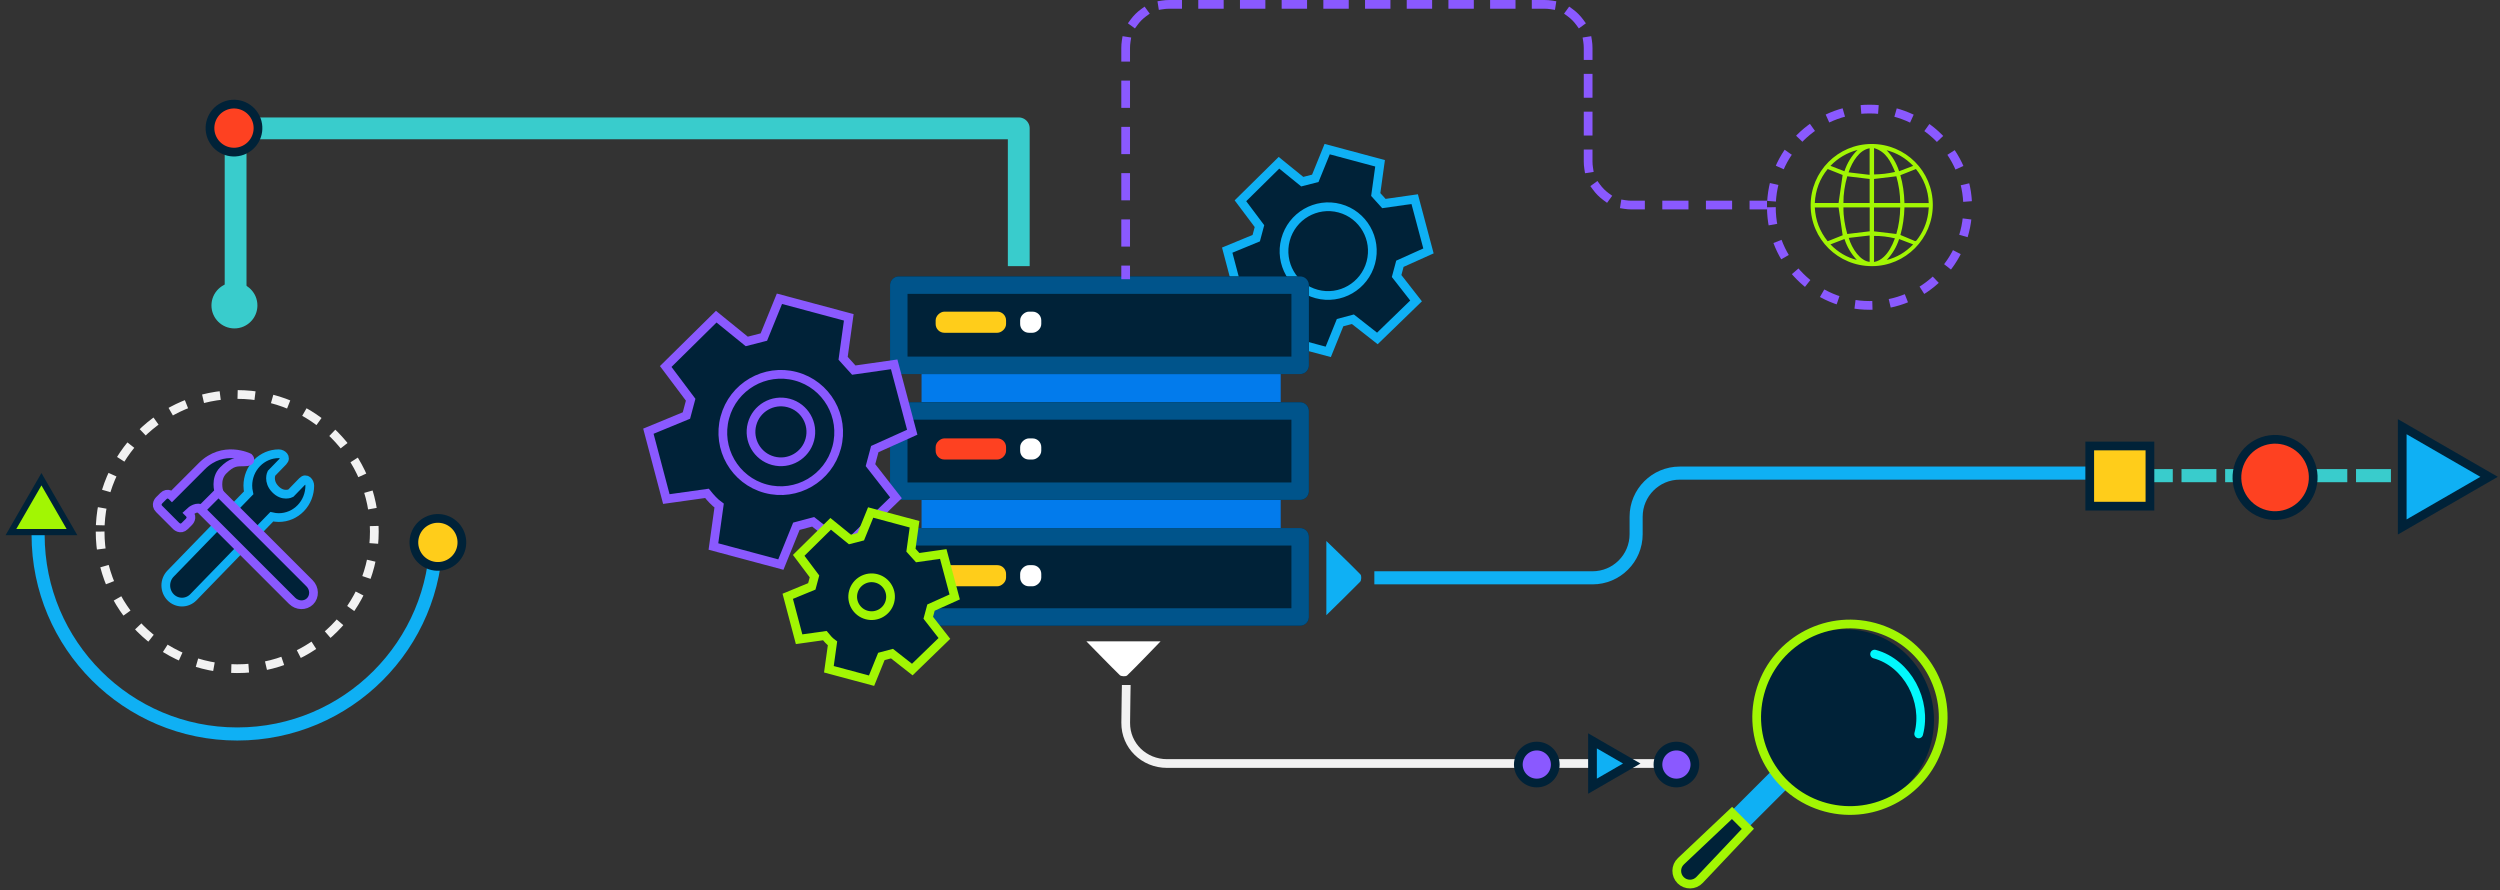<svg xmlns="http://www.w3.org/2000/svg" width="573" height="204" viewBox="0 0 573 204" fill="none"><rect x="0" y="0" width="573" height="204" fill="#333333" stroke="none"/><path d="M293.646 70.331L292.647 77.488L304.436 80.647L307.149 73.949L310.081 73.169L315.692 77.572L324.564 68.971L320.105 63.263L320.857 60.456L327.405 57.509L324.247 45.642L317.187 46.65L315.321 44.584L316.311 37.425L304.188 34.176L301.466 40.872L298.477 41.637L293.14 37.307L284.309 46.019L288.668 51.828L287.929 54.588L281.278 57.33L284.417 69.192L291.519 68.195C291.835 68.589 292.164 68.967 292.508 69.33C292.851 69.693 293.23 70.026 293.646 70.331Z" fill="#002238" stroke="#0FB0F4" stroke-width="2"></path><path d="M314.194 60.176C312.74 65.602 307.184 68.828 301.785 67.381C296.385 65.934 293.187 60.363 294.641 54.936C296.095 49.51 301.651 46.284 307.05 47.731C312.449 49.178 315.648 54.749 314.194 60.176Z" fill="#002238" stroke="#0FB0F4" stroke-width="2" stroke-linecap="round" stroke-linejoin="round"></path><path d="M304 141C304 135.132 304 129.747 304 124C306.761 126.68 309.332 129.119 311.808 131.655C312.094 131.945 312.046 133.007 311.76 133.321C309.309 135.832 306.785 138.247 304 141Z" fill="#0FB0F4"></path><path d="M249 147C254.868 147 260.253 147 266 147C263.32 149.761 260.881 152.332 258.345 154.808C258.055 155.094 256.993 155.046 256.679 154.76C254.168 152.309 251.753 149.785 249 147Z" fill="white"></path><rect x="293.535" y="71.43" width="61.334" height="82.316" rx="2" transform="rotate(90 293.535 71.43)" fill="#027BEC"></rect><path d="M297.992 121.03C299.097 121.03 299.992 121.926 299.992 123.03L299.992 141.409C299.992 142.513 299.097 143.409 297.992 143.409L206 143.409C204.896 143.409 204 142.513 204 141.409L204 123.03C204 121.926 204.896 121.03 206 121.03L297.992 121.03Z" fill="#002238"></path><path d="M204 123.03L204.011 122.826C204.106 121.885 204.854 121.137 205.796 121.041L206 121.03L297.992 121.03C299.028 121.03 299.879 121.817 299.981 122.826L299.992 123.03L299.992 141.409L299.981 141.613C299.879 142.622 299.028 143.409 297.992 143.409L206 143.409L205.796 143.398C204.855 143.303 204.106 142.555 204.011 141.613L204 141.409L204 123.03ZM208 125.03L208 139.409L295.992 139.409L295.992 125.03L208 125.03Z" fill="#00548B"></path><path d="M297.992 92.195C299.097 92.195 299.992 93.091 299.992 94.195L299.992 112.574C299.992 113.678 299.097 114.574 297.992 114.574L206 114.574C204.896 114.574 204 113.678 204 112.574L204 94.195C204 93.091 204.896 92.195 206 92.195L297.992 92.195Z" fill="#002238"></path><path d="M204 94.195L204.011 93.991C204.106 93.05 204.854 92.302 205.796 92.206L206 92.195L297.992 92.195C299.028 92.195 299.879 92.983 299.981 93.991L299.992 94.195L299.992 112.574L299.981 112.778C299.879 113.787 299.028 114.574 297.992 114.574L206 114.574L205.796 114.563C204.855 114.468 204.106 113.72 204.011 112.778L204 112.574L204 94.195ZM208 96.195L208 110.574L295.992 110.574L295.992 96.195L208 96.195Z" fill="#00548B"></path><rect x="230.59" y="100.481" width="4.842" height="16.14" rx="2" transform="rotate(90 230.59 100.481)" fill="#FE4121"></rect><rect x="238.66" y="100.481" width="4.842" height="4.842" rx="2" transform="rotate(90 238.66 100.481)" fill="white"></rect><rect x="229.59" y="70.814" width="4.456" height="14.14" rx="1" transform="rotate(90 229.59 70.814)" stroke="#FFCD1A" stroke-width="2"></rect><rect x="239.273" y="70.814" width="4.456" height="4.456" rx="1" transform="rotate(90 239.273 70.814)" stroke="#FFCD1A" stroke-width="2"></rect><rect x="230.59" y="129.534" width="4.842" height="16.14" rx="2" transform="rotate(90 230.59 129.534)" fill="#FFCD1A"></rect><rect x="238.66" y="129.534" width="4.842" height="4.842" rx="2" transform="rotate(90 238.66 129.534)" fill="white"></rect><path d="M297.996 63.359C299.101 63.359 299.996 64.255 299.996 65.359L299.996 83.738C299.996 84.843 299.101 85.738 297.996 85.738L206.004 85.738C204.899 85.738 204.004 84.843 204.004 83.738L204.004 65.359C204.004 64.255 204.899 63.359 206.004 63.359L297.996 63.359Z" fill="#002238"></path><path d="M204.004 65.359L204.015 65.155C204.11 64.214 204.858 63.466 205.8 63.37L206.004 63.359L297.996 63.359C299.032 63.359 299.883 64.147 299.985 65.155L299.996 65.359L299.996 83.738L299.985 83.942C299.883 84.951 299.032 85.738 297.996 85.738L206.004 85.738L205.8 85.728C204.858 85.632 204.11 84.884 204.015 83.942L204.004 83.738L204.004 65.359ZM208.004 67.359L208.004 81.738L295.996 81.738L295.996 67.359L208.004 67.359Z" fill="#00548B"></path><rect x="230.59" y="71.43" width="4.842" height="16.14" rx="2" transform="rotate(90 230.59 71.43)" fill="#FFCD1A"></rect><rect x="238.66" y="71.43" width="4.842" height="4.842" rx="2" transform="rotate(90 238.66 71.43)" fill="white"></rect><path d="M443 46.972C442.996 39.235 436.731 32.992 428.979 33C421.245 33.008 414.991 39.303 415 47.073C415.009 54.796 421.286 61.013 429.063 61C436.743 60.988 443.003 54.686 443 46.972ZM415.948 46.533C416.11 43.56 417.086 40.963 418.907 38.74C420.118 39.223 421.283 39.688 422.332 40.106C422.021 42.26 421.715 44.38 421.403 46.533C419.67 46.533 417.842 46.533 415.948 46.533ZM436.497 46.536C436.443 44.334 436.157 42.211 435.565 40.158C436.761 39.682 437.928 39.217 439.133 38.737C440.934 40.987 441.959 43.568 442.066 46.536C440.185 46.536 438.37 46.536 436.497 46.536ZM435.572 53.854C436.16 51.831 436.433 49.694 436.503 47.531C438.383 47.531 440.199 47.531 442.08 47.531C442.033 48.005 442.005 48.45 441.943 48.891C441.617 51.204 440.715 53.272 439.269 55.103C439.196 55.195 438.992 55.281 438.9 55.244C437.801 54.8 436.709 54.333 435.572 53.854ZM415.95 47.544C417.856 47.544 419.693 47.544 421.402 47.544C421.72 49.717 422.03 51.834 422.335 53.925C421.243 54.36 420.089 54.82 418.902 55.292C417.09 53.061 416.111 50.48 415.95 47.544ZM422.514 46.532C422.495 44.408 422.836 42.364 423.394 40.405C425.143 40.615 426.827 40.817 428.521 41.02C428.521 42.837 428.521 44.68 428.521 46.532C426.512 46.532 424.535 46.532 422.514 46.532ZM435.531 46.527C433.518 46.527 431.531 46.527 429.532 46.527C429.532 44.657 429.532 42.815 429.532 41.019C431.249 40.812 432.931 40.609 434.641 40.404C435.213 42.383 435.513 44.423 435.531 46.527ZM428.534 53.015C426.794 53.222 425.112 53.422 423.387 53.627C422.847 51.666 422.486 49.639 422.518 47.535C424.545 47.535 426.529 47.535 428.534 47.535C428.534 49.395 428.534 51.224 428.534 53.015ZM429.522 47.545C431.562 47.545 433.548 47.545 435.535 47.545C435.499 49.656 435.214 51.687 434.639 53.626C432.909 53.42 431.227 53.221 429.522 53.019C429.522 51.223 429.522 49.392 429.522 47.545ZM428.525 53.973C428.525 56.074 428.525 58.044 428.525 60.016C426.405 59.844 424.47 57.041 423.733 54.528C425.331 54.343 426.907 54.16 428.525 53.973ZM428.518 33.981C428.518 35.999 428.518 37.987 428.518 40.07C426.895 39.879 425.319 39.694 423.687 39.501C424.174 38.129 424.747 36.962 425.569 35.927C426.329 34.969 427.234 34.222 428.518 33.981ZM429.529 60.047C429.529 58.028 429.529 56.067 429.529 54.075C431.165 54.054 432.742 54.264 434.315 54.626C433.628 56.513 432.773 57.941 431.771 58.872C431.143 59.454 430.435 59.891 429.529 60.047ZM434.347 39.412C432.701 39.779 431.125 39.96 429.535 39.981C429.535 37.952 429.535 35.979 429.535 33.946C432.327 34.759 433.335 37.047 434.347 39.412ZM432.414 34.435C434.754 35.045 436.746 36.216 438.501 38.017C437.38 38.444 436.335 38.843 435.276 39.247C434.658 37.361 433.711 35.797 432.414 34.435ZM438.499 56.016C436.748 57.824 434.77 58.989 432.445 59.588C433.719 58.214 434.675 56.66 435.278 54.79C436.341 55.194 437.377 55.589 438.499 56.016ZM422.755 54.783C423.365 56.66 424.315 58.213 425.588 59.585C423.255 58.977 421.274 57.812 419.535 56.017C420.642 55.592 421.668 55.2 422.755 54.783ZM425.747 34.358C424.317 35.796 423.361 37.384 422.745 39.251C421.668 38.834 420.638 38.434 419.542 38.009C421.303 36.194 423.301 35.028 425.747 34.358Z" fill="#A2F603"></path><circle cx="31.424" cy="31.424" r="31.424" transform="matrix(-1 0 0 1 85.797 90.416)" stroke="#F2F2F2" stroke-width="2" stroke-dasharray="4 4"></circle><path d="M8.735 122.588C8.735 147.794 29.169 168.228 54.376 168.228C79.582 168.228 100.016 147.794 100.016 122.588" stroke="#0FB0F4" stroke-width="3"></path><path d="M16.497 121.956L9.5 109.837L2.503 121.956H16.497Z" fill="#A2F603" stroke="#002238" stroke-width="1.421"></path><circle cx="5.5" cy="5.5" r="5.5" transform="matrix(-0.443 -0.897 -0.897 0.443 107.734 126.818)" fill="#FFCD1A" stroke="#002238" stroke-width="2"></circle><circle cx="5.267" cy="5.267" r="5.267" transform="matrix(-4.37114e-08 -1 -1 4.37114e-08 59 75.275)" fill="#39CCCC"></circle><path d="M54 69.417L54 29.417L233.5 29.417L233.5 58.501" stroke="#39CCCC" stroke-width="5" stroke-linecap="square" stroke-linejoin="round"></path><circle cx="5.5" cy="5.5" r="5.5" transform="matrix(-0.443 -0.897 -0.897 0.443 61 31.861)" fill="#FE4121" stroke="#002238" stroke-width="2"></circle><path d="M546.5 109.016L485.5 109.016" stroke="#39CCCC" stroke-width="3" stroke-linecap="square" stroke-linejoin="round" stroke-dasharray="5 5"></path><path d="M481.5 108.435L385 108.436C379.477 108.436 375 112.912 375 118.435C375 119.752 375 121.106 375 122.436C375 127.959 370.523 132.436 365 132.436L316.5 132.436" stroke="#0FB0F4" stroke-width="3" stroke-linecap="square" stroke-linejoin="round"></path><circle cx="521.447" cy="109.433" r="8.744" transform="rotate(116.296 521.447 109.433)" fill="#FE4121" stroke="#002238" stroke-width="2"></circle><path d="M550.59 97.793L570.5 109.288L550.59 120.783L550.59 97.793Z" fill="#0FB0F4" stroke="#002238" stroke-width="2"></path><rect x="492.766" y="116.015" width="13.8" height="13.8" transform="rotate(180 492.766 116.015)" fill="#FFCD1A" stroke="#002238" stroke-width="2"></rect><path d="M164.824 115.877L163.515 125.26L178.97 129.401L182.528 120.62L186.372 119.597L193.728 125.37L205.359 114.093L199.514 106.61L200.5 102.93L209.085 99.066L204.945 83.507L195.688 84.829L193.241 82.121L194.54 72.734L178.646 68.475L175.077 77.253L171.158 78.257L164.162 72.58L152.583 84.002L158.298 91.618L157.329 95.236L148.61 98.832L152.725 114.384L162.036 113.076C162.45 113.593 162.882 114.089 163.333 114.564C163.782 115.04 164.279 115.477 164.824 115.877Z" fill="#002238" stroke="#8A59FF" stroke-width="2"></path><path d="M191.766 102.562C189.859 109.676 182.576 113.905 175.497 112.008C168.418 110.112 164.224 102.807 166.131 95.693C168.037 88.579 175.321 84.349 182.4 86.246C189.479 88.143 193.672 95.448 191.766 102.562Z" fill="#002238" stroke="#8A59FF" stroke-width="2" stroke-linecap="round" stroke-linejoin="round"></path><circle cx="178.989" cy="98.988" r="6.856" transform="rotate(15 178.989 98.988)" fill="#002238" stroke="#8A59FF" stroke-width="2"></circle><circle cx="22.5" cy="22.5" r="22.5" transform="matrix(-1 0 0 1 451 25)" stroke="#8A59FF" stroke-width="2" stroke-dasharray="4 4"></circle><path d="M404 48H405V46H404V48ZM259 61.88V60.88H257V61.88H259ZM257 55.52V56.52H259V55.52H257ZM259 51.28V50.28H257V51.28H259ZM257 44.92V45.92H259V44.92H257ZM259 40.68V39.68H257V40.68H259ZM257 34.32V35.32H259V34.32H257ZM259 30.08V29.08H257V30.08H259ZM257 23.72V24.72H259V23.72H257ZM259 19.48V18.48H257V19.48H259ZM257 13.12V14.12H259V13.12H257ZM259.11 9.59L259.265 8.603L257.289 8.292L257.134 9.28L259.11 9.59ZM259.101 4.533L258.512 5.342L260.129 6.519L260.718 5.71L259.101 4.533ZM262.71 3.718L263.519 3.129L262.342 1.512L261.533 2.101L262.71 3.718ZM266.28 0.134L265.292 0.289L265.603 2.265L266.59 2.11L266.28 0.134ZM269.911 2H270.911V0H269.911V2ZM275.644 0H274.644V2H275.644V0ZM279.467 2H280.467V0H279.467V2ZM285.2 0H284.2V2H285.2V0ZM289.022 2H290.022V0H289.022V2ZM294.756 0H293.756V2H294.756V0ZM298.578 2H299.578V0H298.578V2ZM304.311 0H303.311V2H304.311V0ZM308.133 2H309.133V0H308.133V2ZM313.867 0H312.867V2H313.867V0ZM317.689 2H318.689V0H317.689V2ZM323.422 0H322.422V2H323.422V0ZM327.244 2H328.244V0H327.244V2ZM332.978 0H331.978V2H332.978V0ZM336.8 2H337.8V0H336.8V2ZM342.533 0H341.533V2H342.533V0ZM346.356 2H347.356V0H346.356V2ZM352.089 0H351.089V2H352.089V0ZM355.41 2.11L356.397 2.265L356.708 0.289L355.72 0.134L355.41 2.11ZM360.467 2.101L359.658 1.512L358.481 3.129L359.29 3.718L360.467 2.101ZM361.282 5.71L361.871 6.519L363.488 5.342L362.899 4.533L361.282 5.71ZM364.866 9.28L364.711 8.292L362.735 8.603L362.89 9.59L364.866 9.28ZM363 12.733V13.733H365V12.733H363ZM365 17.933V16.933H363V17.933H365ZM363 21.4V22.4H365V21.4H363ZM365 26.6V25.6H363V26.6H365ZM363 30.067V31.067H365V30.067H363ZM365 35.267V34.267H363V35.267H365ZM363.134 38.72L363.289 39.708L365.265 39.398L365.11 38.41L363.134 38.72ZM366.718 42.29L366.129 41.481L364.512 42.658L365.101 43.467L366.718 42.29ZM367.533 45.899L368.342 46.488L369.519 44.871L368.71 44.282L367.533 45.899ZM372.59 45.89L371.603 45.735L371.292 47.711L372.28 47.866L372.59 45.89ZM376 48H377V46H376V48ZM382 46H381V48H382V46ZM386 48H387V46H386V48ZM392 46H391V48H392V46ZM396 48H397V46H396V48ZM402 46H401V48H402V46ZM259 64V61.88H257V64H259ZM259 55.52V51.28H257V55.52H259ZM259 44.92V40.68H257V44.92H259ZM259 34.32V30.08H257V34.32H259ZM259 23.72V19.48H257V23.72H259ZM259 13.12V11H257V13.12H259ZM259 11C259 10.52 259.038 10.049 259.11 9.59L257.134 9.28C257.046 9.841 257 10.415 257 11H259ZM260.718 5.71C261.274 4.947 261.947 4.274 262.71 3.718L261.533 2.101C260.601 2.779 259.779 3.601 259.101 4.533L260.718 5.71ZM266.59 2.11C267.049 2.038 267.52 2 268 2V0C267.415 0 266.841 0.046 266.28 0.134L266.59 2.11ZM268 2H269.911V0H268V2ZM275.644 2H279.467V0H275.644V2ZM285.2 2H289.022V0H285.2V2ZM294.756 2H298.578V0H294.756V2ZM304.311 2H308.133V0H304.311V2ZM313.867 2H317.689V0H313.867V2ZM323.422 2H327.244V0H323.422V2ZM332.978 2H336.8V0H332.978V2ZM342.533 2H346.356V0H342.533V2ZM352.089 2H354V0H352.089V2ZM354 2C354.48 2 354.951 2.038 355.41 2.11L355.72 0.134C355.159 0.046 354.585 0 354 0V2ZM359.29 3.718C360.053 4.274 360.726 4.947 361.282 5.71L362.899 4.533C362.221 3.601 361.399 2.779 360.467 2.101L359.29 3.718ZM362.89 9.59C362.962 10.049 363 10.52 363 11H365C365 10.415 364.954 9.841 364.866 9.28L362.89 9.59ZM363 11V12.733H365V11H363ZM363 17.933V21.4H365V17.933H363ZM363 26.6V30.067H365V26.6H363ZM363 35.267V37H365V35.267H363ZM363 37C363 37.584 363.046 38.159 363.134 38.72L365.11 38.41C365.038 37.951 365 37.48 365 37H363ZM365.101 43.467C365.779 44.399 366.601 45.221 367.533 45.899L368.71 44.282C367.947 43.727 367.274 43.053 366.718 42.29L365.101 43.467ZM372.28 47.866C372.841 47.954 373.415 48 374 48V46C373.52 46 373.049 45.962 372.59 45.89L372.28 47.866ZM374 48H376V46H374V48ZM382 48H386V46H382V48ZM392 48H396V46H392V48ZM402 48H404V46H402V48Z" fill="#8A59FF"></path><path d="M258.138 157C258.138 157.471 258.047 161.419 258.013 165.651C257.97 170.913 262.222 175 267.485 175L383 175" stroke="#F2F2F2" stroke-width="2"></path><path d="M69.304 110.307L66.65 113.043C66.65 113.043 64.879 113.955 63.109 112.13C61.339 110.307 62.224 108.483 62.224 108.483L64.879 105.747C65.765 104.836 64.701 104 63.902 104C62.97 104 62.047 104.189 61.185 104.556C60.324 104.924 59.541 105.463 58.882 106.142C58.223 106.821 57.7 107.627 57.343 108.515C56.986 109.402 56.803 110.353 56.803 111.314C56.803 111.881 56.872 112.432 56.99 112.962L50.989 119.145L56.299 124.615L62.3 118.434C62.825 118.56 63.362 118.625 63.901 118.627C64.834 118.627 65.757 118.438 66.618 118.07C67.479 117.703 68.262 117.164 68.921 116.485C69.58 115.806 70.103 115 70.46 114.112C70.816 113.225 71 112.274 71 111.314C71.001 110.486 70.189 109.396 69.304 110.307ZM50.885 119.323L39.085 131.479C38.39 132.196 38 133.167 38 134.18C38 135.193 38.39 136.165 39.085 136.882C39.781 137.598 40.724 138 41.707 138C42.691 138 43.634 137.598 44.329 136.882L56.127 124.726L50.885 119.323Z" fill="#002238" stroke="#0FB0F4" stroke-width="2"></path><path d="M66.938 137.694C68.106 138.863 69.966 138.918 71.067 137.816C72.169 136.714 72.114 134.855 70.945 133.687L47.636 110.377C46.467 109.208 44.609 109.154 43.507 110.256C42.405 111.358 42.46 113.217 43.628 114.385L66.938 137.694Z" fill="#002238" stroke="#8A59FF" stroke-width="2"></path><path d="M57.041 104.875C57.041 104.875 51.164 101.933 46.266 106.836L39.409 113.701C39.409 113.701 38.43 112.72 37.45 113.701L36.471 114.681C36.471 114.681 35.491 115.662 36.471 116.642L40.389 120.565C40.389 120.565 41.368 121.545 42.348 120.565L43.327 119.584C43.327 119.584 44.307 118.604 43.327 117.623L43.251 117.547C44.005 116.818 45.135 116.076 46.266 116.642L50.184 112.72C50.184 112.72 49.205 109.778 51.164 107.817C53.123 105.856 54.102 105.856 56.062 105.856C58.021 105.856 57.041 104.875 57.041 104.875Z" fill="#002238" stroke="#8A59FF" stroke-width="2"></path><path d="M190.809 147.456L189.981 153.393L199.76 156.013L202.011 150.457L204.443 149.809L209.097 153.462L216.456 146.327L212.758 141.593L213.382 139.264L218.814 136.819L216.194 126.975L210.337 127.812L208.789 126.098L209.61 120.159L199.554 117.464L197.296 123.018L194.817 123.653L190.39 120.061L183.064 127.288L186.68 132.107L186.067 134.396L180.55 136.671L183.154 146.511L189.045 145.684C189.307 146.01 189.58 146.324 189.866 146.625C190.15 146.926 190.464 147.203 190.809 147.456Z" fill="#002238" stroke="#A2F603" stroke-width="2"></path><circle cx="199.774" cy="136.769" r="4.338" transform="rotate(15 199.774 136.769)" fill="#002238" stroke="#A2F603" stroke-width="2"></circle><rect width="3.402" height="25.222" transform="matrix(-0.707 -0.707 -0.707 0.707 408.742 180.215)" fill="#0FB0F4" stroke="#0FB0F4" stroke-width="2"></rect><ellipse cx="422.914" cy="165.044" rx="20.808" ry="20.355" transform="rotate(90 422.914 165.044)" fill="#002238"></ellipse><circle cx="22.37" cy="22.37" r="21.37" transform="matrix(-0.966 -0.259 -0.259 0.966 451.41 148.58)" stroke="#A2F603" stroke-width="2"></circle><path d="M429.658 149.915C437.157 151.924 441.771 160.714 439.762 168.213" stroke="#02F8FC" stroke-width="2" stroke-linecap="round"></path><path d="M385.201 201.744C386.406 202.949 388.37 202.922 389.541 201.682L400.613 189.969L396.975 186.331L385.262 197.403C384.022 198.574 383.995 200.538 385.201 201.744Z" fill="#002238" stroke="#A2F603" stroke-width="2"></path><circle cx="352.234" cy="175.234" r="4.234" fill="#8A59FF" stroke="#002238" stroke-width="2"></circle><circle cx="384.234" cy="175.234" r="4.234" fill="#8A59FF" stroke="#002238" stroke-width="2"></circle><path d="M365 169.804L374 175L365 180.196L365 169.804Z" fill="#0FB0F4" stroke="#002238" stroke-width="2"></path></svg>